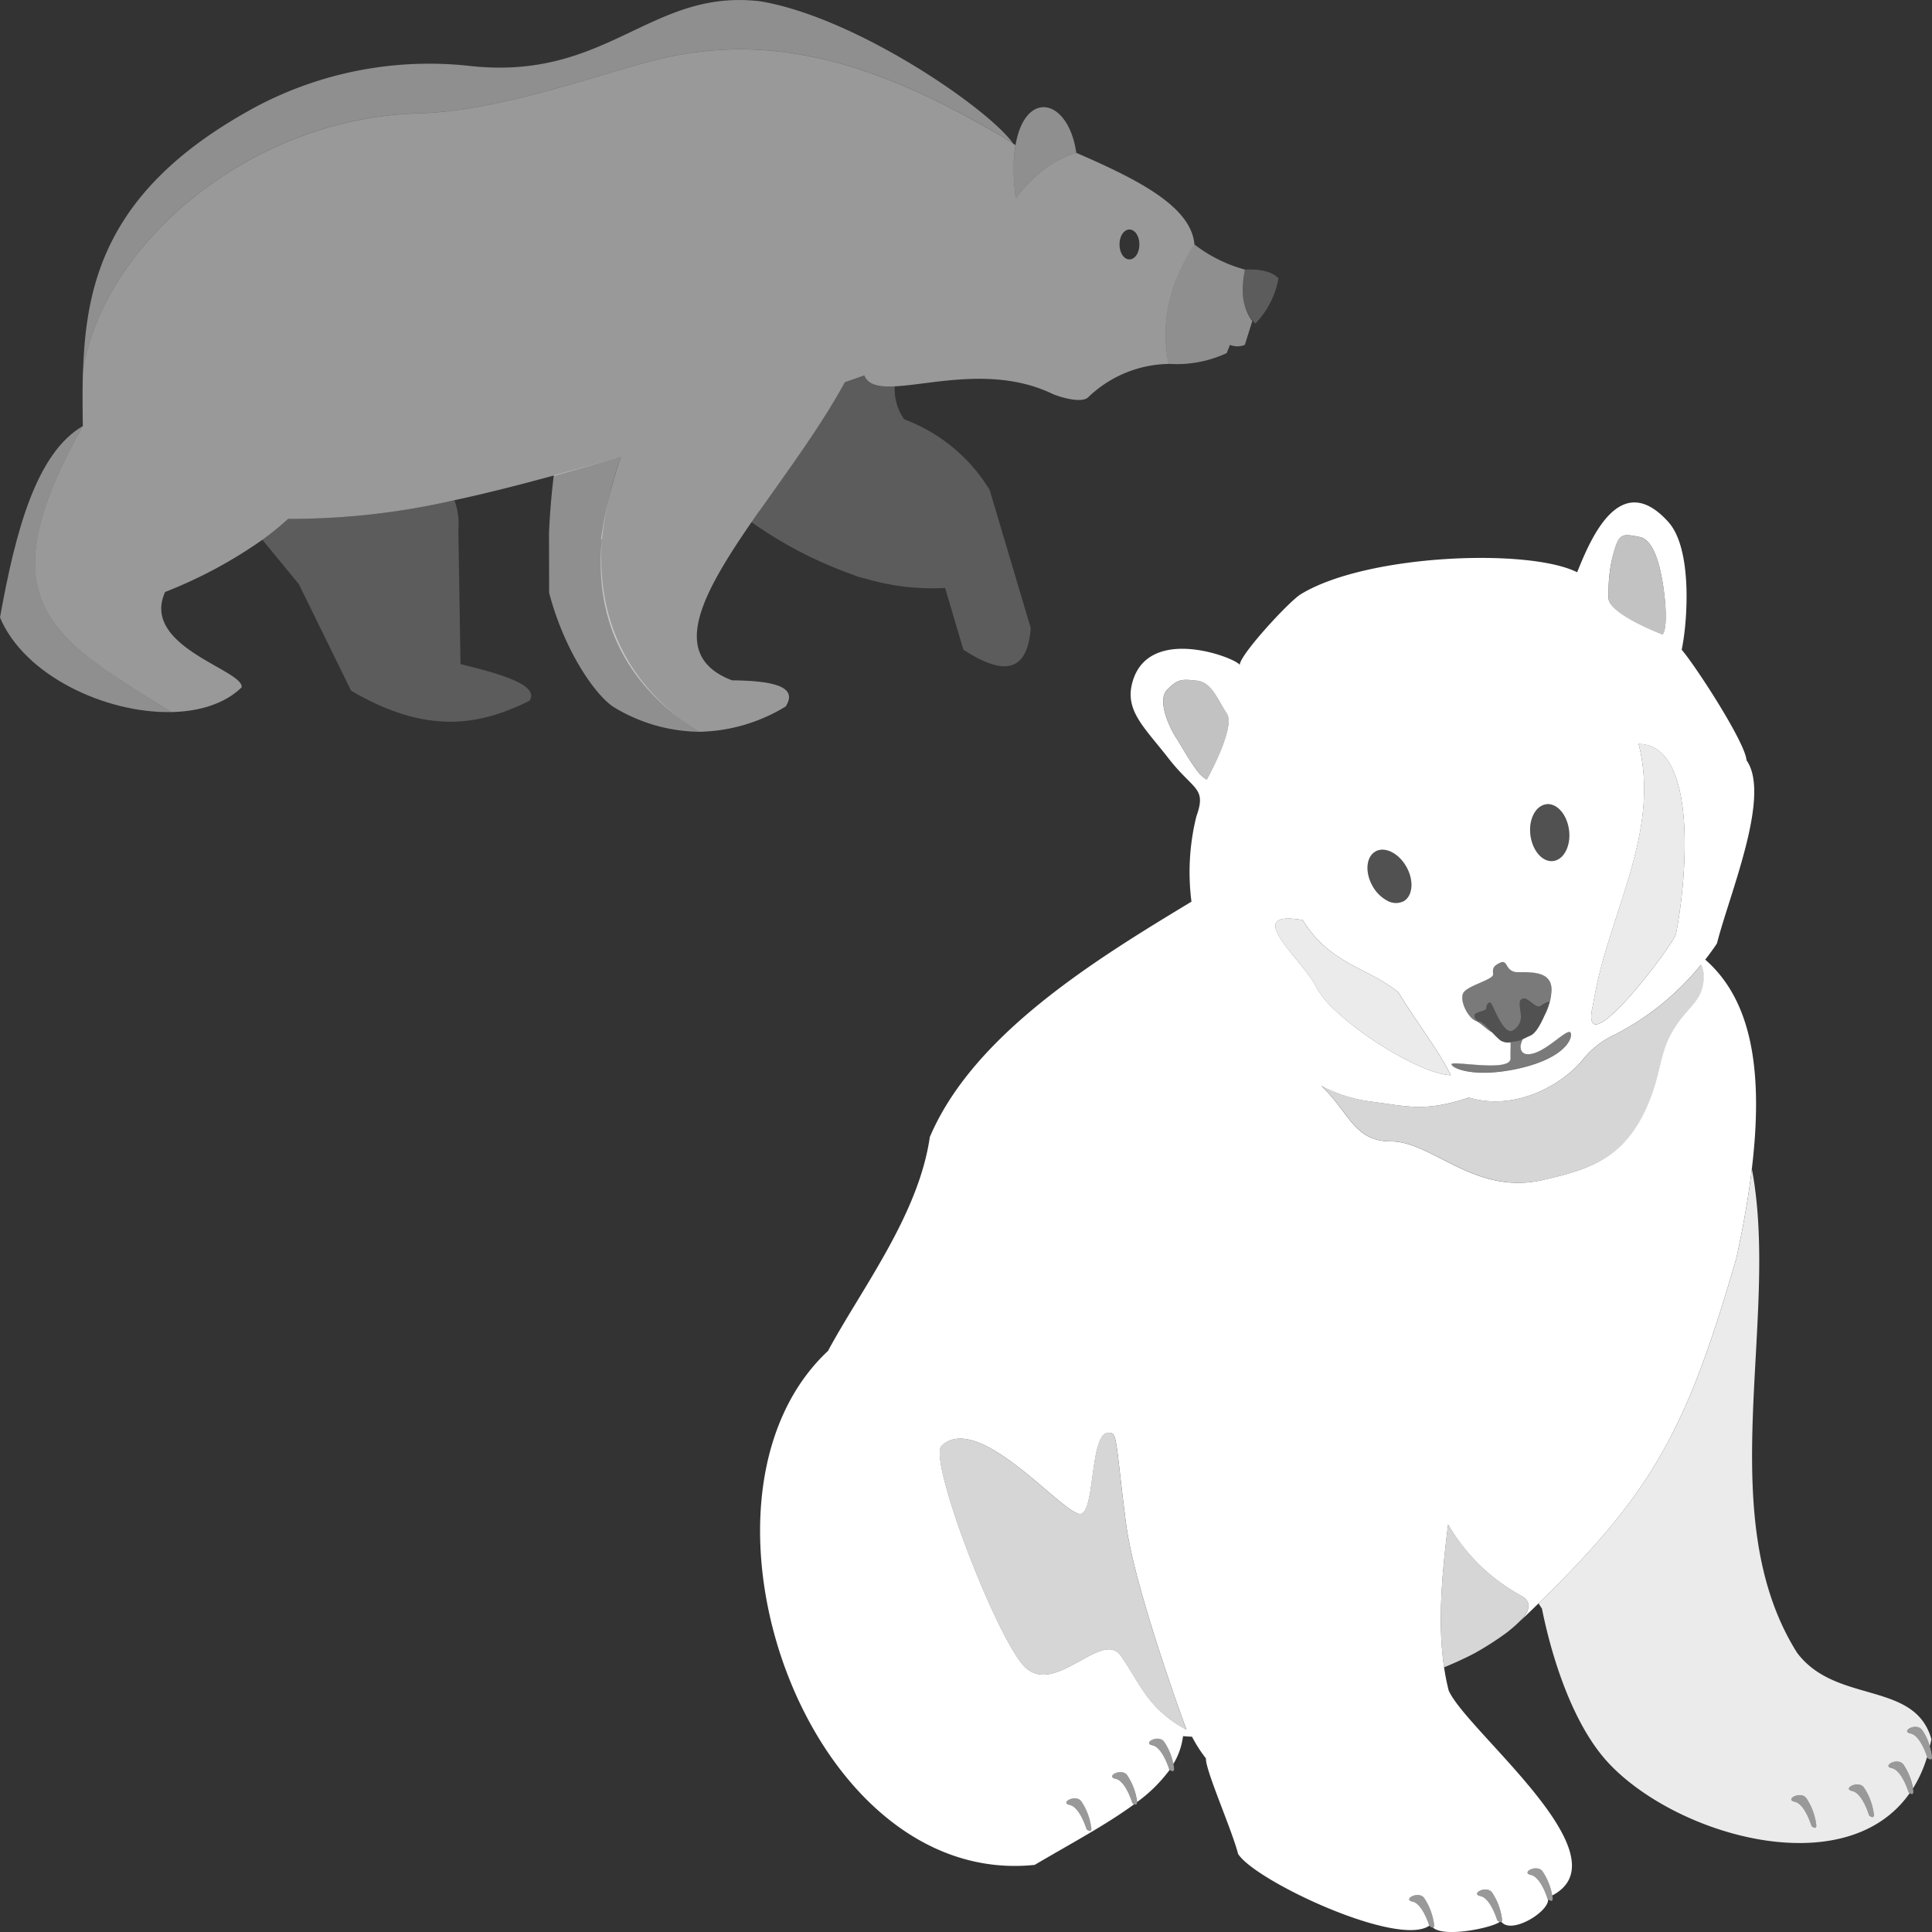 <svg viewBox="0 0 300 300" xmlns="http://www.w3.org/2000/svg"><rect x="0" y="0" width="300" height="300" fill="#333333" stroke="none"/><g fill="#fff"><path d="m 70.56 77.67 a 10.45 10.45 0 0 1 .61 4.55 l .34 20.9 c 6.62 1.62 12.3 3.33 10.7 5.7 -7.45 3.69 -15.69 5.49 -27.7 -1.58 l -8.13 -16.58 c -.02 -.03 -.05 -.05 -.08 -.08 l -5.56 -6.76 a 45.45 45.45 0 0 0 4 -3.25 113.57 113.57 0 0 0 25.82 -2.9 z" opacity=".2"/><path d="m 118.34 78.77 c 4.36 -6.18 9.26 -12.84 12.85 -19.42 l 3.02 -1.06 c .6 1.5 2.31 1.82 4.73 1.7 a 8.06 8.06 0 0 0 1.44 5.09 l .22 .1 a 26.36 26.36 0 0 1 13.07 10.89 l 6.38 21.44 c -.53 7.29 -4.6 7.2 -10.46 3.37 l -2.83 -9.58 a 36.65 36.65 0 0 1 -12.43 -1.47 9.45 9.45 0 0 1 -1.84 -.57 64.35 64.35 0 0 1 -15.79 -8.18 c .37 -.54 .75 -1.08 1.13 -1.63 a 7.93 7.93 0 0 0 .51 -.68 z" opacity=".2"/><path d="m 193.34 47.61 q -.09 -.3 -.16 -.61 c -.03 -.12 -.05 -.23 -.07 -.35 0 -.03 -.01 -.06 -.01 -.09 -.03 -.17 -.05 -.34 -.07 -.51 s -.04 -.34 -.05 -.51 -.01 -.37 -.01 -.55 0 -.4 .01 -.6 .03 -.43 .05 -.64 c .02 -.19 .03 -.38 .06 -.58 s .07 -.43 .11 -.65 .06 -.43 .11 -.66 q 3.74 -.17 5.22 1.36 a 13.64 13.64 0 0 1 -3.59 7.02 6.01 6.01 0 0 1 -1.53 -2.39 l -.03 -.09 c -.02 -.05 -.03 -.1 -.04 -.15 z" opacity=".2"/><path d="m 157.42 25.25 c .02 -.39 .04 -.76 .07 -1.12 .01 -.08 .02 -.15 .02 -.23 .03 -.28 .06 -.56 .1 -.82 .02 -.12 .03 -.23 .05 -.35 1.42 -8.93 8.25 -7.56 9.47 1.03 a 14.62 14.62 0 0 0 -4.53 2.2 h -.01 c -.04 .03 -.08 .07 -.12 .1 -.38 .28 -.76 .56 -1.14 .88 -.05 .04 -.09 .08 -.13 .12 -.34 .29 -.67 .6 -1 .92 -.1 .09 -.19 .19 -.28 .28 q -.48 .49 -.96 1.02 c -.04 .05 -.09 .1 -.13 .14 q -.54 .62 -1.06 1.29 c -.02 .03 -.04 .05 -.06 .08 -.03 -.24 -.06 -.48 -.08 -.71 -.03 -.3 -.06 -.61 -.09 -.91 -.02 -.24 -.04 -.49 -.06 -.72 s -.03 -.44 -.04 -.65 c -.01 -.28 -.02 -.56 -.03 -.83 0 -.13 -.01 -.26 -.01 -.39 0 -.44 0 -.86 .01 -1.26 z" opacity=".45"/><path d="m 12.89 57.76 c .45 -14.45 4.05 -28.89 26.93 -41.22 a 57.45 57.45 0 0 1 33.34 -6.28 c 21.25 2.24 27.86 -12.03 44.8 -10.07 14.88 2.42 35.59 16.7 39.37 22.11 -1.11 -.72 -2.58 -1.62 -4.07 -2.46 -16.71 -9.49 -33.08 -15.24 -51.69 -10.47 -9.2 2.36 -24.19 7.91 -36.58 8.23 -25.97 .66 -49.11 20.18 -52.1 40.16 z" opacity=".45"/><path d="m 12.87 66.15 c -15.76 27.99 -4.16 33.04 13.66 44.42 -10.21 .18 -22.77 -5.7 -26.53 -14.69 2.43 -13.54 5.66 -25.53 12.87 -29.73 z" opacity=".45"/><path d="m 193.31 41.86 c -.05 .23 -.07 .44 -.11 .66 s -.08 .44 -.11 .65 c -.03 .2 -.04 .39 -.06 .58 -.02 .16 -.03 .32 -.04 .47 -.01 .11 -.01 .21 -.02 .31 v .44 .16 .27 c .01 .23 .03 .45 .05 .66 .02 .17 .04 .34 .07 .51 .03 .15 .05 .3 .08 .44 .05 .21 .1 .41 .16 .61 .02 .08 .04 .16 .07 .23 a 6.54 6.54 0 0 0 1.06 1.99 l -1.16 3.71 a 3.04 3.04 0 0 1 -2.31 0 c -.08 .21 -.26 .65 -.51 1.28 a 18.42 18.42 0 0 1 -8.99 1.67 q -1.99 -9.26 3.98 -18.54 a 22.4 22.4 0 0 0 7.84 3.9 z" opacity=".45"/><path d="m 85.99 73.83 h .02 l .03 .07 c 0 -.03 0 -.05 0 -.08 3.41 -.93 6.87 -1.9 10.39 -2.9 a 54.87 54.87 0 0 0 -2.94 12.59 c -1.04 12.83 4.18 23.22 15.04 30.12 a 25.99 25.99 0 0 1 -13.3 -3.88 c -2.78 -1.82 -7.59 -8.65 -9.96 -17.7 l -.02 -9.26 c .13 -3.05 .38 -6.03 .74 -8.96 z" opacity=".45"/><path d="m 193.03 46.06 c .02 .17 .04 .34 .07 .51 -.03 -.18 -.05 -.34 -.07 -.51 z" opacity=".5"/><path d="m 193.18 47 q .07 .32 .16 .61 c -.06 -.2 -.12 -.4 -.16 -.61 z" opacity=".5"/><path d="m 193.09 43.16 c .03 -.21 .07 -.43 .11 -.65 -.04 .22 -.08 .44 -.11 .65 z" opacity=".5"/><path d="m 26.53 110.57 c 4.4 -.08 8.37 -1.28 11 -3.85 .28 -2.72 -15.75 -6.29 -11.89 -14.8 a 71.42 71.42 0 0 0 15.1 -8.1 45.45 45.45 0 0 0 4 -3.25 113.57 113.57 0 0 0 25.82 -2.9 c 5.05 -1.08 10.18 -2.4 15.43 -3.83 h .02 v .07 c 3.42 -.96 6.89 -1.96 10.42 -2.98 a 65.08 65.08 0 0 0 -3.09 12.77 c .04 .01 .07 .03 .11 .04 -1.22 13.07 4.07 22.9 15.08 29.89 a 26.6 26.6 0 0 0 13.47 -3.93 c 2.04 -3.19 -2.2 -3.99 -8.34 -4.06 -9.88 -3.78 -4.79 -13.2 3.03 -24.55 .37 -.54 .75 -1.08 1.13 -1.63 a 7.93 7.93 0 0 0 .52 -.69 c 4.36 -6.18 9.26 -12.84 12.85 -19.42 l 3.02 -1.06 c .6 1.5 2.31 1.82 4.73 1.7 5.76 -.28 15.6 -3.1 24.49 1.17 1.28 .56 4.49 1.48 5.52 .55 a 18.45 18.45 0 0 1 12.54 -5.2 q -1.99 -9.26 3.98 -18.54 c -.48 -5.97 -9.01 -10.18 -18.3 -14.22 l -.04 .01 a 14.62 14.62 0 0 0 -4.53 2.2 h -.01 c -.04 .03 -.08 .07 -.12 .1 -.38 .28 -.76 .56 -1.14 .88 -.05 .04 -.09 .08 -.13 .12 q -.51 .44 -1 .92 c -.1 .09 -.19 .19 -.28 .28 -.32 .33 -.64 .66 -.96 1.02 -.04 .05 -.09 .1 -.13 .14 -.36 .41 -.71 .84 -1.06 1.29 -.02 .03 -.04 .05 -.06 .08 -.03 -.24 -.06 -.48 -.08 -.71 -.03 -.31 -.06 -.61 -.09 -.91 -.02 -.24 -.04 -.49 -.06 -.72 s -.03 -.44 -.04 -.65 c -.01 -.28 -.02 -.56 -.03 -.83 0 -.13 -.01 -.26 -.01 -.39 0 -.44 0 -.86 .01 -1.26 v -.06 c .02 -.39 .04 -.76 .07 -1.12 .01 -.08 .02 -.15 .02 -.23 .03 -.28 .06 -.56 .1 -.82 .02 -.12 .03 -.24 .05 -.35 .01 -.07 .02 -.14 .03 -.2 -.11 -.07 -.23 -.15 -.35 -.23 -1 -.65 -2.3 -1.44 -3.64 -2.21 l -.44 -.25 c -16.71 -9.49 -33.08 -15.24 -51.69 -10.47 -9.2 2.36 -24.19 7.91 -36.58 8.23 -25.98 .67 -49.11 20.2 -52.1 40.17 -.09 2.8 -.06 5.6 -.02 8.39 -15.75 27.97 -4.15 33.02 13.67 44.4 z m 147.31 -72.61 c 0 -1.3 .68 -2.32 1.54 -2.32 s 1.54 1.02 1.54 2.32 -.68 2.32 -1.54 2.32 -1.54 -1.02 -1.54 -2.32 z" opacity=".5"/><path d="m 236.25 247.79 a 29.19 29.19 0 0 1 -11.39 -11.08 c -.99 7.93 -1.63 15.41 -.62 22.19 1.63 -.67 3.2 -1.39 4.7 -2.17 a 47.26 47.26 0 0 0 5.09 -3.27 c .54 -.43 1.07 -.87 1.56 -1.33 l .56 -.54 c 1.39 -1.49 1.75 -2.86 .1 -3.8 z" opacity=".8"/><path d="m 264.79 149.01 c .64 -.82 1.25 -1.66 1.82 -2.52 1.96 -7.73 8.44 -22.98 4.59 -28.43 -.18 -2.79 -8.04 -14.85 -10.07 -17.17 .85 -3.87 1.8 -15.54 -2.07 -19.84 -7.47 -8.29 -12.03 2.49 -14.16 7.81 -7.6 -3.8 -32.86 -2.79 -42.96 3.44 -1.86 1.15 -9.94 9.94 -9.4 11.06 .34 -.83 -14.35 -6.86 -16.76 2.81 -1.06 4.26 1.98 6.84 5.63 11.54 3.97 5.11 5.98 4.51 4.36 9.07 a 35.92 35.92 0 0 0 -.76 13.23 c -14.92 9.01 -33.85 20.6 -40.63 36.55 -1.74 12.1 -10.62 23.57 -15.81 33.21 -24.4 22.84 -3.44 83.5 32.09 79.81 5.71 -3.36 11.23 -6.3 15.45 -9.42 a 1.67 1.67 0 0 1 -.28 -.18 s -1.03 -3.46 -2.62 -3.79 .86 -1.71 1.78 -.59 a 9.6 9.6 0 0 1 1.58 4.22 23.58 23.58 0 0 0 5.05 -4.99 l -.05 -.04 s -1.03 -3.46 -2.62 -3.79 .86 -1.71 1.78 -.59 a 9.44 9.44 0 0 1 1.47 3.49 10.94 10.94 0 0 0 1.5 -4.31 c .47 .03 .92 .07 1.4 .09 a 20.74 20.74 0 0 0 2.16 3.36 c -.14 1.71 4.01 11.02 4.99 14.83 2.56 4.15 24.78 14.59 29.69 11.15 -.13 -.42 -1.13 -3.43 -2.6 -3.74 -1.58 -.33 .86 -1.71 1.78 -.59 a 9.55 9.55 0 0 1 1.58 4.28 c 0 .24 -.08 .32 -.19 .34 1.76 1.61 9.21 .03 10.36 -.88 a 1.48 1.48 0 0 1 -.37 -.22 s -1.03 -3.46 -2.62 -3.79 .86 -1.71 1.78 -.59 a 9.55 9.55 0 0 1 1.58 4.28 .36 .36 0 0 1 -.1 .31 c 1.55 2 7.32 -1.52 7.25 -3.46 l -.05 -.04 s -1.03 -3.46 -2.62 -3.79 .86 -1.71 1.78 -.59 a 9.65 9.65 0 0 1 1.53 3.79 c 11.6 -6.08 -13.29 -25.51 -16.08 -31.83 -.27 -1.08 -.5 -2.19 -.67 -3.31 -.02 -.09 -.03 -.19 -.04 -.28 -1.01 -6.78 -.37 -14.27 .62 -22.19 a 29.19 29.19 0 0 0 11.39 11.08 c 1.65 .93 1.29 2.31 -.08 3.81 q 1.41 -1.35 2.73 -2.63 c 17.95 -17.52 23.03 -27.15 30.71 -53.58 1.12 -5.1 1.91 -9.7 2.41 -13.87 2.08 -17.24 -.87 -26.94 -7.23 -32.52 z m -4.55 -3.96 a 3.9 3.9 0 0 1 -.36 .72 l -.03 .05 c -2.4 4.04 -14.81 19.9 -12.47 10.1 a 69.18 69.18 0 0 1 2.23 -9.2 c .4 -1.3 .81 -2.6 1.23 -3.9 2.92 -9.02 6 -17.92 3.6 -27.3 9.36 .09 7.43 21.37 5.8 29.52 z m -24.52 5.91 c 2.1 0 5.2 -.16 5.2 2.72 a 9.13 9.13 0 0 1 -1.1 4.03 c -.56 1.28 -1.34 2.73 -2.14 3.08 -.63 .28 -.99 .47 -1.25 .6 a 3.82 3.82 0 0 0 -.32 .99 s -.23 1.86 2.1 1.16 5.28 -3.96 5.67 -3.18 -.78 3.88 -7.84 5.51 -10.64 0 -10.64 -.62 9.24 1.32 9.16 -.93 c -.04 -1.13 .05 -1.94 -.01 -2.47 a 2.2 2.2 0 0 1 -1.6 -.32 14.27 14.27 0 0 1 -1.22 -1.19 c -1.05 -.62 -1.78 -1.48 -2.6 -1.84 -1.24 -.54 -2.48 -3.1 -1.94 -4.27 s 4.74 -2.1 4.66 -2.95 c -.01 -.12 -.02 -.23 -.02 -.34 -.03 -.63 .11 -.98 1.11 -1.45 .81 -.38 .88 .31 1.34 .87 a 1.72 1.72 0 0 0 1.44 .59 z m -10.44 16 c -4.17 -.16 -13.26 -5.56 -18.08 -10.2 a 13.98 13.98 0 0 1 -2.75 -3.38 c -1.85 -4.06 -12.03 -12.23 -2.17 -10.51 4.3 6.96 10.2 7.35 14.86 11.23 .06 .09 .11 .18 .17 .27 2.81 4.57 6.09 8.75 7.97 12.59 z m 25.55 -81.99 c .73 -2.23 1.43 -2.04 3.79 -1.59 s 3.22 5.2 3.49 6.68 c .38 2.04 .98 7.13 .08 8.47 0 0 -8.44 -3.18 -8.44 -5.73 0 -.57 .01 -1.14 .03 -1.72 a 25.01 25.01 0 0 1 .27 -2.9 20.57 20.57 0 0 1 .78 -3.2 z m -10.72 39.91 c 1.66 -.2 3.23 1.62 3.53 4.05 s -.81 4.57 -2.47 4.77 -3.23 -1.62 -3.53 -4.05 .82 -4.56 2.47 -4.76 z m -26.52 7.33 c 1.45 -.81 3.6 .26 4.8 2.4 s .99 4.54 -.46 5.35 c -.05 .03 -.1 .03 -.15 .06 a 2.72 2.72 0 0 1 -2.43 -.2 5.66 5.66 0 0 1 -2.23 -2.26 c -1.2 -2.13 -.99 -4.53 .47 -5.34 z m -30.98 -17.68 c -.85 -1.25 -3.06 -5.74 -1.37 -7.44 s 2.27 -1.64 4.6 -1.4 3.23 2.99 4.66 5.1 a 1.67 1.67 0 0 1 .23 .64 2.57 2.57 0 0 1 .05 .37 c .12 2.96 -3.39 9.25 -3.39 9.25 s -.03 -.02 -.04 -.02 a 5.43 5.43 0 0 1 -1.69 -1.68 c -1.23 -1.66 -2.49 -3.99 -3.05 -4.82 z m -13.88 169.53 s -1.03 -3.46 -2.62 -3.79 .86 -1.71 1.78 -.59 a 9.55 9.55 0 0 1 1.58 4.28 c .01 .72 -.74 .1 -.74 .1 z m 15.05 -15.73 c -5.77 -3.28 -6.87 -7.21 -9.77 -11.26 -2.93 -4.11 -10.39 6.62 -15.03 1.6 -.06 -.06 -.11 -.11 -.16 -.17 -4.63 -5.46 -14.7 -32 -12.62 -33.98 5.88 -5.61 19.49 11.48 21.74 10.53 2.19 -.92 1.24 -13.29 4.48 -12.55 a 1.69 1.69 0 0 1 .31 .1 c .76 .43 .81 3.95 2.14 14.1 .8 6.13 4.05 16.49 6.5 23.73 .87 2.58 1.64 4.76 2.16 6.21 .07 .2 .14 .39 .2 .56 .32 .88 .5 1.38 .5 1.38 -.16 -.08 -.3 -.17 -.45 -.25 z m 32.21 -91.09 c -5.78 0 -6.45 -4.52 -10.84 -8.65 a 22.52 22.52 0 0 0 7.85 2.48 c 5.7 .73 8.18 1.63 15.09 -.64 7.73 2.28 15.03 -2.52 17.72 -5.94 a 13.62 13.62 0 0 1 4.81 -3.77 41.69 41.69 0 0 0 13.5 -10.9 3.73 3.73 0 0 1 .43 1.66 c 0 3.8 -2.05 4.39 -4.39 7.9 s -2.17 6.5 -3.72 10.7 c -3.59 9.74 -9.4 11.45 -16.92 13.16 -10.55 2.41 -17.09 -6 -23.53 -6 z"/><path d="m 298.42 268.57 a 8.1 8.1 0 0 1 1.23 2.59 c .09 -.36 .18 -.71 .26 -1.09 -2.56 -9.17 -14.87 -5.38 -20.88 -13.46 -13.35 -21.27 -2.58 -51.76 -7 -75.09 -.5 4.17 -1.29 8.77 -2.41 13.87 -7.68 26.44 -12.77 36.06 -30.71 53.58 a 9.3 9.3 0 0 0 .52 .8 c 1.47 7.36 4.72 17.98 10.35 24 10.54 11.27 36.77 18.87 46.75 4.68 -.09 -.06 -.16 -.11 -.16 -.11 s -1.04 -3.46 -2.62 -3.79 .86 -1.71 1.78 -.59 a 9.63 9.63 0 0 1 1.52 3.74 20.33 20.33 0 0 0 2.19 -4.88 c -.22 -.66 -1.18 -3.36 -2.57 -3.65 -1.61 -.34 .83 -1.72 1.75 -.6 z m -17.12 14.99 s -1.03 -3.46 -2.62 -3.79 .86 -1.71 1.78 -.59 a 9.57 9.57 0 0 1 1.58 4.28 c 0 .73 -.74 .1 -.74 .1 z m 8.94 -1.66 s -1.03 -3.46 -2.62 -3.79 .86 -1.71 1.78 -.59 a 9.57 9.57 0 0 1 1.58 4.29 c 0 .72 -.74 .09 -.74 .09 z" opacity=".9"/><path d="m 259.85 145.81 l .03 -.05 a 3.9 3.9 0 0 0 .36 -.72 c 1.63 -8.16 3.56 -29.43 -5.8 -29.53 2.39 9.38 -.68 18.27 -3.6 27.3 -.42 1.3 -.83 2.59 -1.23 3.9 a 69.18 69.18 0 0 0 -2.23 9.2 c -2.34 9.8 10.07 -6.06 12.47 -10.1 z" opacity=".9"/><path d="m 217.13 154.1 c -4.65 -3.88 -10.56 -4.27 -14.86 -11.23 -9.86 -1.72 .32 6.45 2.17 10.51 a 13.98 13.98 0 0 0 2.75 3.38 c 4.82 4.64 13.92 10.04 18.08 10.2 -1.88 -3.84 -5.16 -8.02 -7.98 -12.6 -.05 -.09 -.11 -.17 -.16 -.26 z" opacity=".9"/><path d="m 264.14 149.82 a 41.69 41.69 0 0 1 -13.5 10.9 13.62 13.62 0 0 0 -4.81 3.77 c -2.7 3.42 -10 8.22 -17.72 5.94 -6.91 2.27 -9.4 1.37 -15.09 .64 a 22.52 22.52 0 0 1 -7.85 -2.49 c 4.39 4.14 5.06 8.65 10.84 8.65 6.44 0 12.98 8.41 23.56 6 7.52 -1.71 13.33 -3.42 16.92 -13.16 1.55 -4.2 1.37 -7.19 3.72 -10.7 s 4.39 -4.1 4.39 -7.9 a 3.73 3.73 0 0 0 -.46 -1.65 z" opacity=".8"/><path d="m 183.52 266.64 c -.52 -1.46 -1.29 -3.64 -2.16 -6.21 -2.45 -7.24 -5.7 -17.6 -6.5 -23.73 -1.33 -10.15 -1.38 -13.67 -2.14 -14.1 a 1.69 1.69 0 0 0 -.31 -.1 c -3.24 -.75 -2.29 11.63 -4.48 12.55 -2.26 .95 -15.86 -16.14 -21.74 -10.53 -2.08 1.98 7.99 28.52 12.62 33.98 .05 .06 .11 .11 .16 .17 4.64 5.03 12.1 -5.7 15.03 -1.6 2.89 4.05 4 7.99 9.77 11.26 .15 .09 .29 .17 .45 .26 0 0 -.19 -.5 -.5 -1.38 -.06 -.18 -.12 -.37 -.2 -.57 z" opacity=".8"/><path d="m 258.11 90.07 c -.28 -1.48 -1.13 -6.23 -3.49 -6.68 s -3.06 -.65 -3.79 1.59 a 20.57 20.57 0 0 0 -.77 3.22 25.01 25.01 0 0 0 -.27 2.9 c -.02 .57 -.03 1.14 -.03 1.72 0 2.55 8.44 5.73 8.44 5.73 .89 -1.34 .29 -6.44 -.09 -8.48 z" opacity=".7"/><path d="m 190.51 110.79 c -1.44 -2.11 -2.33 -4.87 -4.66 -5.1 s -2.91 -.3 -4.6 1.4 .52 6.2 1.37 7.44 c .56 .83 1.82 3.16 3.05 4.81 a 5.43 5.43 0 0 0 1.69 1.68 c .01 .01 .03 .02 .04 .02 s 3.52 -6.29 3.39 -9.25 a 2.57 2.57 0 0 0 -.05 -.37 1.67 1.67 0 0 0 -.23 -.63 z" opacity=".7"/><path d="m 166.12 280.27 c 1.58 .33 2.62 3.79 2.62 3.79 s .75 .62 .75 -.1 a 9.55 9.55 0 0 0 -1.58 -4.28 c -.94 -1.13 -3.38 .26 -1.79 .59 z" opacity=".5"/><path d="m 174.98 275.58 c -.92 -1.12 -3.36 .26 -1.78 .59 s 2.62 3.79 2.62 3.79 a 1.67 1.67 0 0 0 .28 .18 c .21 .1 .46 .14 .46 -.28 0 -.02 0 -.05 -.01 -.06 a 9.6 9.6 0 0 0 -1.57 -4.22 z" opacity=".5"/><path d="m 180.72 270.39 c -.92 -1.12 -3.36 .26 -1.78 .59 s 2.62 3.79 2.62 3.79 l .05 .04 c .16 .12 .7 .48 .7 -.14 a 4.2 4.2 0 0 0 -.11 -.77 9.44 9.44 0 0 0 -1.48 -3.51 z" opacity=".5"/><path d="m 295.51 273.95 c -.92 -1.12 -3.36 .26 -1.78 .59 s 2.62 3.79 2.62 3.79 .07 .05 .16 .11 c .22 .14 .59 .3 .59 -.21 a 3.64 3.64 0 0 0 -.07 -.55 9.63 9.63 0 0 0 -1.52 -3.73 z" opacity=".5"/><path d="m 299.65 271.15 a 8.1 8.1 0 0 0 -1.23 -2.59 c -.92 -1.12 -3.36 .26 -1.78 .59 1.39 .29 2.35 2.98 2.57 3.65 .03 .09 .05 .15 .05 .15 s .74 .63 .74 -.1 a 7.23 7.23 0 0 0 -.35 -1.7 z" opacity=".5"/><path d="m 287.62 278.11 c 1.58 .33 2.62 3.79 2.62 3.79 s .74 .62 .74 -.1 a 9.57 9.57 0 0 0 -1.58 -4.29 c -.92 -1.11 -3.36 .27 -1.78 .6 z" opacity=".5"/><path d="m 278.68 279.77 c 1.58 .33 2.62 3.79 2.62 3.79 s .75 .62 .75 -.1 a 9.57 9.57 0 0 0 -1.58 -4.28 c -.93 -1.12 -3.37 .26 -1.79 .59 z" opacity=".5"/><path d="m 239.51 290.53 c -.92 -1.12 -3.36 .26 -1.78 .59 s 2.62 3.79 2.62 3.79 l .05 .04 c .16 .12 .7 .48 .7 -.14 a 3.39 3.39 0 0 0 -.06 -.49 9.65 9.65 0 0 0 -1.53 -3.79 z" opacity=".5"/><path d="m 229.88 294.42 c 1.58 .33 2.62 3.79 2.62 3.79 a 1.48 1.48 0 0 0 .37 .22 .28 .28 0 0 0 .27 -.01 .36 .36 0 0 0 .1 -.31 9.55 9.55 0 0 0 -1.58 -4.28 c -.92 -1.12 -3.36 .26 -1.78 .59 z" opacity=".5"/><path d="m 219.34 295.28 c 1.47 .31 2.47 3.32 2.6 3.74 l .02 .05 s .34 .28 .56 .24 c .11 -.02 .19 -.1 .19 -.34 a 9.55 9.55 0 0 0 -1.58 -4.28 c -.94 -1.13 -3.37 .26 -1.79 .59 z" opacity=".5"/><path d="m 229.12 158.48 c .82 .36 1.55 1.23 2.6 1.84 -.76 -.79 -1.59 -1.65 -2 -1.7 -.67 -.07 -.93 -1 -.63 -1.19 .83 -.52 1.63 -.37 1.7 -.93 s .3 -.82 .63 -.82 1.83 4.77 3.33 4.42 a 2.47 2.47 0 0 0 1.37 -2.8 c -.19 -1.52 -.3 -2.07 .44 -2.25 s 2 1.7 2.7 1.15 a 3.33 3.33 0 0 1 1.37 -.67 s -.32 1.01 -.82 2.14 a 9.13 9.13 0 0 0 1.1 -4.03 c 0 -2.87 -3.11 -2.72 -5.2 -2.72 a 1.72 1.72 0 0 1 -1.45 -.61 c -.47 -.56 -.53 -1.24 -1.34 -.87 -1 .47 -1.14 .82 -1.11 1.45 .01 .1 .01 .22 .02 .34 .08 .85 -4.11 1.79 -4.66 2.95 s .71 3.76 1.95 4.3 z" opacity=".35"/><path d="m 243.87 160.34 c -.39 -.78 -3.34 2.48 -5.67 3.18 s -2.1 -1.16 -2.1 -1.16 a 3.82 3.82 0 0 1 .32 -.99 2.2 2.2 0 0 1 -.93 .32 c -.26 .03 -.6 .1 -.95 .14 .06 .54 -.03 1.34 .01 2.47 .08 2.25 -9.16 .31 -9.16 .93 s 3.57 2.25 10.64 .62 8.23 -4.73 7.84 -5.51 z" opacity=".35"/><path d="m 236.57 155.07 c -.74 .19 -.63 .74 -.44 2.25 a 2.47 2.47 0 0 1 -1.37 2.8 c -1.51 .35 -3 -4.42 -3.33 -4.42 s -.56 .26 -.63 .82 -.87 .41 -1.7 .93 c -.3 .19 -.04 1.11 .63 1.19 .41 .05 1.24 .91 2 1.7 a 14.27 14.27 0 0 0 1.22 1.19 2.2 2.2 0 0 0 1.6 .32 c .36 -.04 .69 -.11 .95 -.14 a 2.2 2.2 0 0 0 .93 -.32 c .26 -.14 .63 -.33 1.25 -.6 .81 -.35 1.59 -1.8 2.14 -3.08 .5 -1.14 .82 -2.14 .82 -2.14 a 3.33 3.33 0 0 0 -1.37 .67 c -.7 .53 -1.96 -1.36 -2.7 -1.17 z" opacity=".15"/><path d="m 213.59 132.22 c -1.46 .82 -1.66 3.21 -.46 5.35 a 5.66 5.66 0 0 0 2.23 2.26 2.72 2.72 0 0 0 2.43 .2 c .05 -.02 .1 -.03 .15 -.06 1.45 -.81 1.66 -3.21 .46 -5.35 s -3.36 -3.22 -4.81 -2.4 z" opacity=".15"/><path d="m 243.64 128.94 c -.29 -2.44 -1.87 -4.25 -3.53 -4.05 s -2.76 2.34 -2.47 4.77 1.87 4.25 3.53 4.05 2.76 -2.34 2.47 -4.77 z" opacity=".15"/></g></svg>